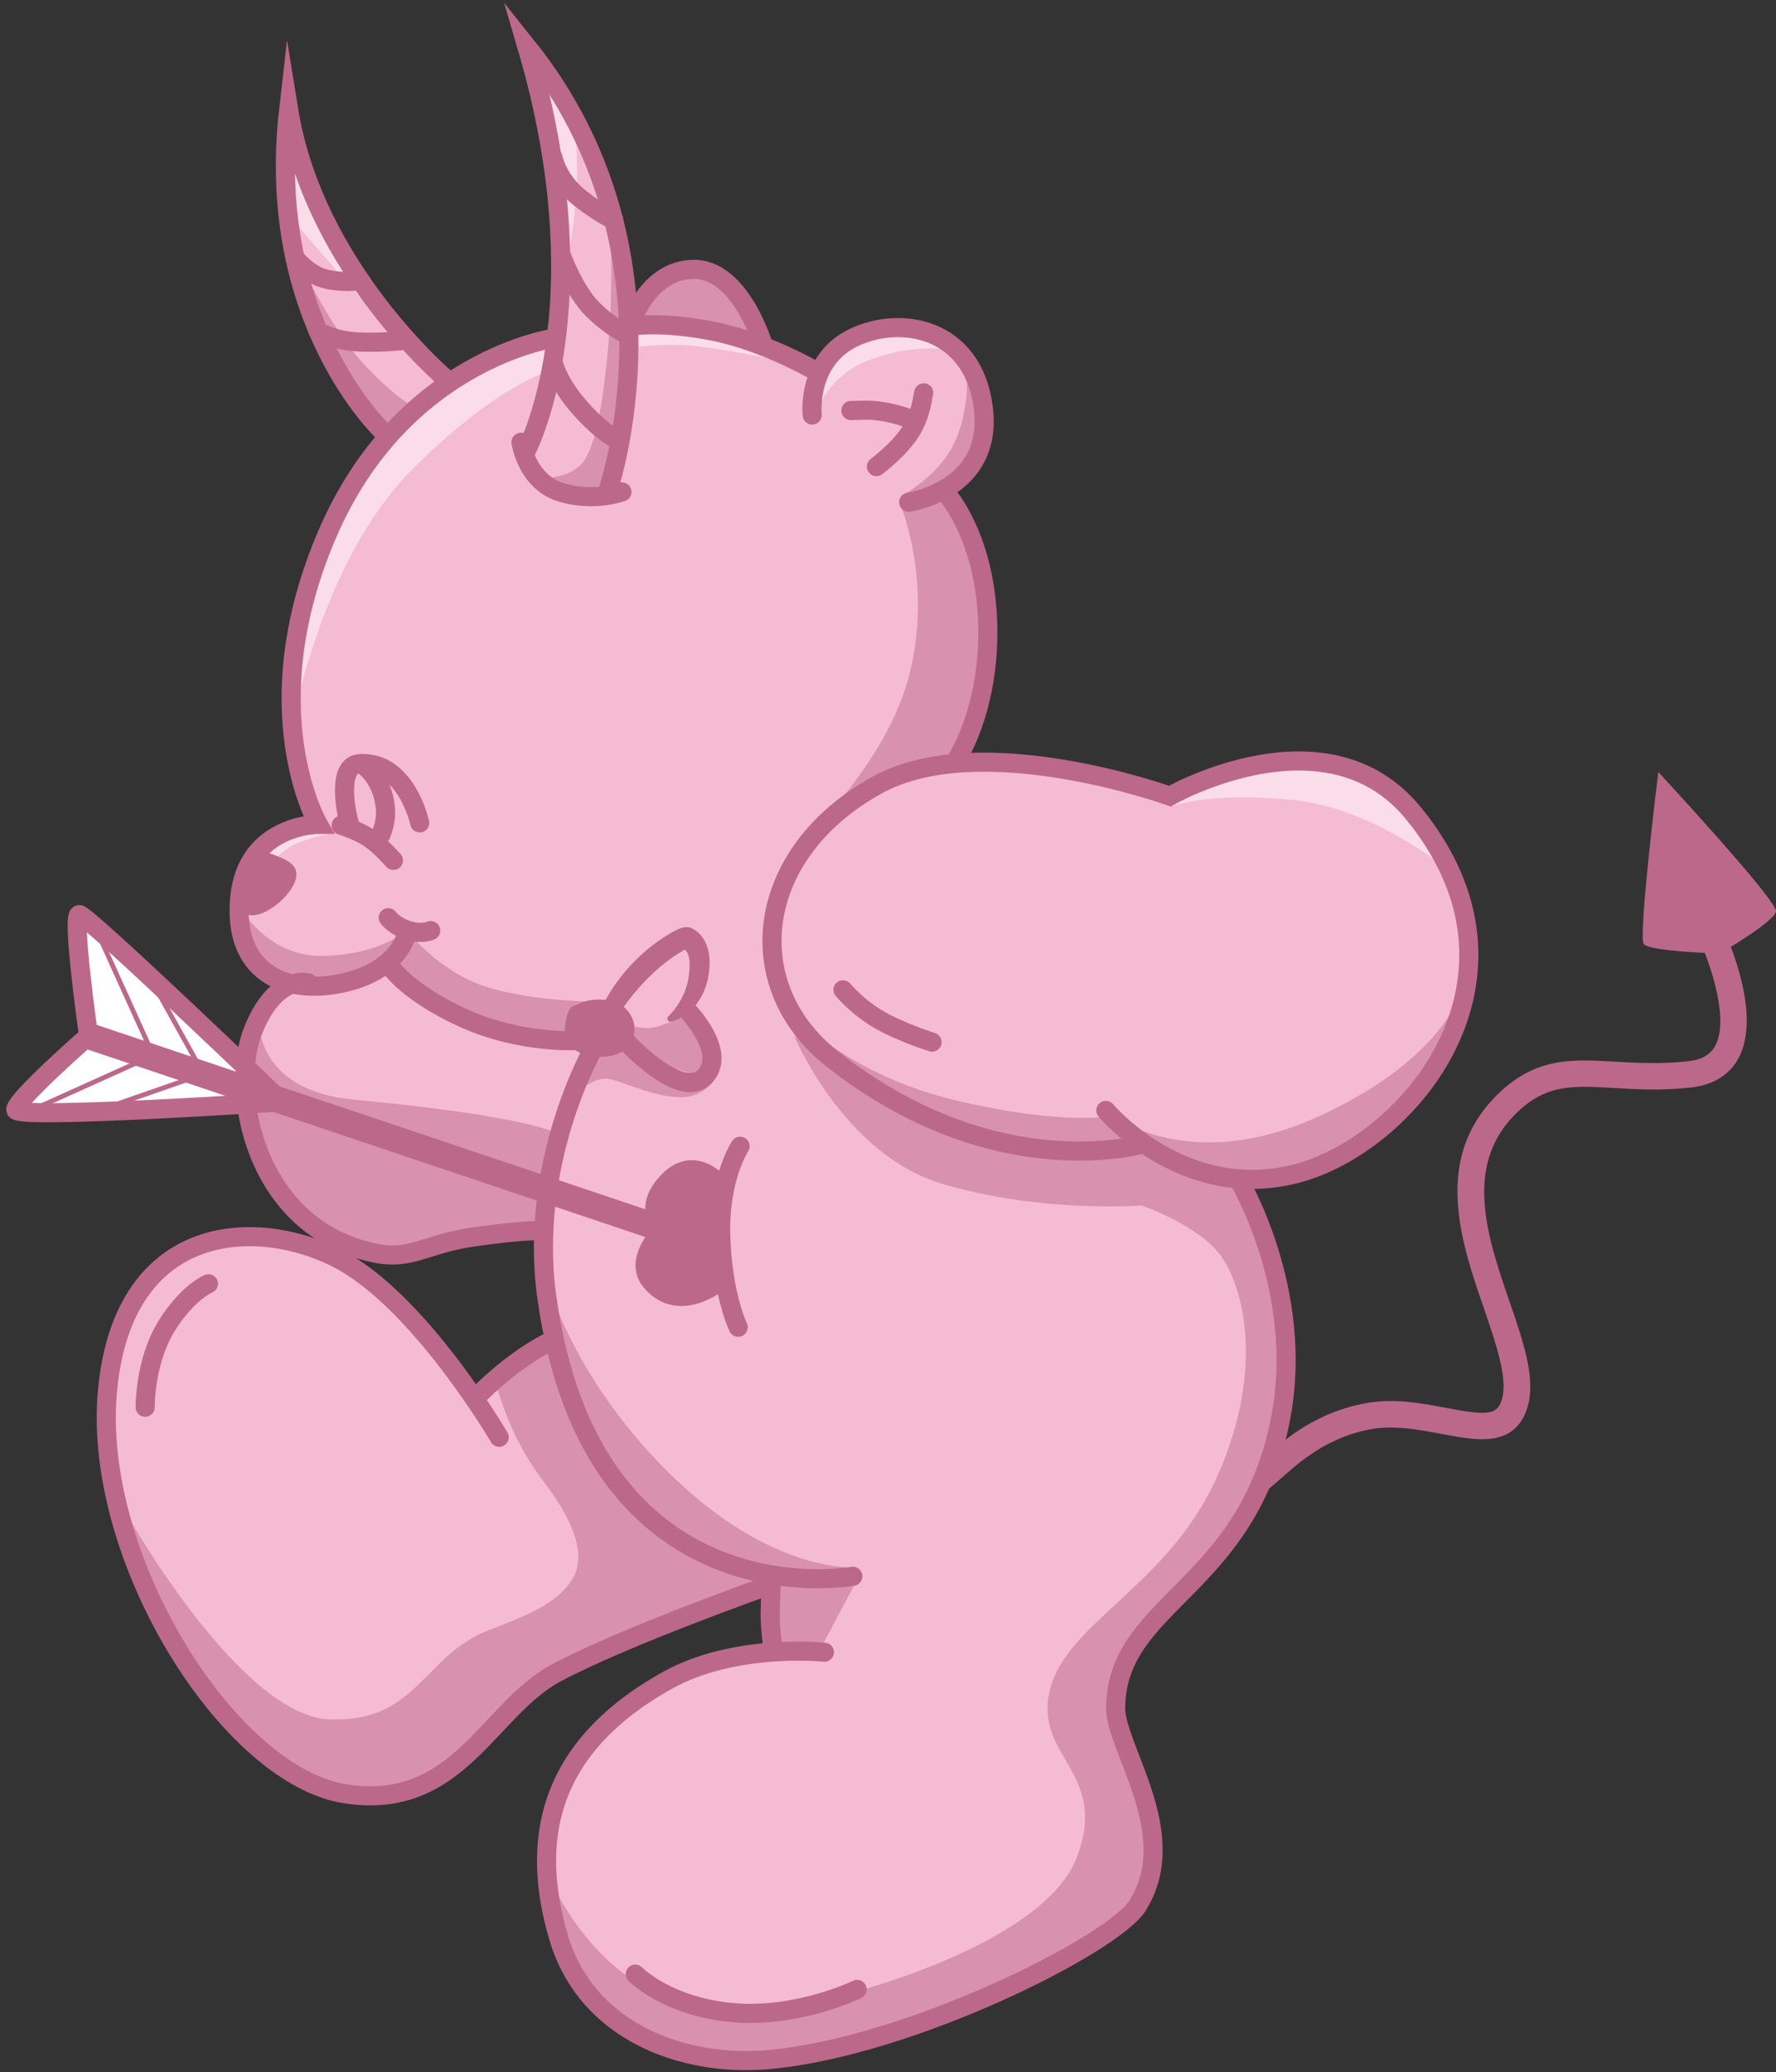 <?xml version="1.0" encoding="UTF-8"?> <svg xmlns="http://www.w3.org/2000/svg" version="1.1" viewBox="0 0 743.9 867.8"><rect x="0" y="0" width="743.9" height="867.8" fill="#333333" stroke="none"/><defs><style> .st0, .st1 { fill: #fff; } .st1, .st2 { opacity: .5; } .st3 { stroke-width: 8px; } .st3, .st4, .st5 { fill: none; stroke: #bc688a; stroke-linecap: round; stroke-miterlimit: 10; } .st4 { stroke-width: 11px; } .st6 { fill: #f5bbd2; } .st5 { stroke-width: 2px; } .st2, .st7 { fill: #bc688a; } </style></defs><g id="_Кожа" data-name="Кожа"><path class="st6" d="M125.6,508.7c8.7,9.4,31.4,15.4,38.2,15.9s29.4-9.2,37.8-8.1,25.3,0,25.3,0l4.1,44.2-33.4,23.5s-30.1-48.1-59.4-59.7c-29.3-11.6-60.6-3.1-67.4,2.9s-22.6,19.8-24.4,56.5,6.1,80.1,30.4,113,41.7,52,76.1,55.3,61.4-36.5,61.4-36.5c0,0,24.4-18.3,37.2-23.9s72.1-29.3,72.1-29.3v28.6s-53.5,2.5-81.4,45.2-5.1,83.4,3,97.9,46.7,35.8,93.7,26,121.5-38.1,133.2-56.4,19.3-28.2,10.2-43.6-17.2-34.3-13.9-47.4,10.5-32.4,25.6-46.7,38-52.5,38-52.5c0,0,13.6-46.8.6-86s-12.5-33.7-12.5-33.7c0,0,48.3,7,80.6-46.5s-7.1-107.3-7.1-107.3c0,0-26.1-25.3-54.3-21.3s-50,14.3-50,14.3l-41.7-10.6-46.1-5.8s15.8-23.4,10.8-60.7-16.4-51.2-16.4-51.2c0,0,33.9-24.9,5.1-58.8-22.5-26.5-57.3,9.2-57.3,9.2l-25.2-11.9s-5.4-29.3-24.8-30.8-27.6,18.8-27.6,18.8c0,0-7.8-50-20.6-74-12.8-24-20.7-27.8-20.7-27.8,0,0,15.5,66.9,11.4,89.3s-5.9,24.5-5.9,24.5l-42.6,15.3s-33.5-31-40.3-46.9-23.6-54.9-23.6-54.9l-3.7,23.4s.9,46.2,18.6,72.8c17.7,26.6,22.1,31.2,22.1,31.2,0,0-15.7,15.2-30.7,58.6-15,43.5.8,100.9.8,100.9,0,0-15.9,4.4-23.9,16.3s-9.6,25.9-1.4,37.8,19.4,13.3,19.4,13.3l-13.2,7.8-8.9,22.1-1.9,4.8-.2,17.2s16.5,36,25.2,45.4Z"></path><path class="st7" d="M271.4,528.1l4.8-12.8s-5.2-17.2,7-22.5,20.1,4.6,20.1,4.6c0,0-3.3,13.8-1.5,22s1.1,16.7,1.1,16.7c0,0-13.7,9.7-24.8,4.6s-6.8-12.6-6.8-12.6Z"></path><polygon class="st0" points="7.7 464.6 99.4 461.8 102.2 447.3 35.4 384.8 36.3 433.8 7.7 464.6"></polygon></g><g id="_Тень" data-name="Тень"><polyline class="st2" points="343 691.7 359.8 660.1 322.5 659.4 323.5 691 343 691.7"></polyline><path class="st2" d="M518.7,497.1l-38.9-15.6s-33.1,2.6-62.8-1.5-84.4-46.3-84.4-46.3c0,0,20.6,49.6,61.9,62,41.3,12.4,83.6,9.1,83.6,9.1,0,0,22.1,7.5,32.2,19.7,10.1,12.2,20.1,47.7-.4,93.7s-63.1,61-70.1,89.4,25,34.3,11.2,70.3-96.1,60.1-130,64.1c-69.2,8.3-92.9-60.7-92.9-60.7l2.6,30.7,18,27.6s30.7,20.6,56,23.2c25.3,2.6,52.4-5.7,94.2-19.8,41.8-14.1,71-38.9,80.9-53.3,1.5-2.2,5.8-17.6-.9-37.9-9.5-28.6-12.4-34.4-9-49.9s8.7-19.8,20.5-31.3,22.9-27,22.9-27c0,0,18-30.2,23.7-64.6,5.7-34.3-18.3-82.1-18.3-82.1Z"></path><path class="st2" d="M613.1,412s-5,29.5-59.6,55-87.3.2-87.3.2c0,0-19.2,4.5-65-6.2s-68-35.5-68-35.5c0,0,25.3,39.7,73.3,49.3,26.3,5.3,69.9,5.2,69.9,5.2,0,0,34.6,13.4,49.4,12.4s43.8-10,55.7-24.7c11.9-14.6,31.5-43.4,31.5-43.4v-12.4Z"></path><path class="st2" d="M108.5,428.2s-.9,28.5,39.6,32.3c70.9,6.6,84,13.6,84,13.6l-7.4,40s-26.3,1.4-34.7,4-23.8,8.8-35,4.7-29.3-12.7-38.4-29c-9.1-16.2-11.5-34.3-11.5-34.3l-.9-25.4,4.5-5.8Z"></path><path class="st2" d="M358.2,656.3s-34.6,3.1-77.8-39.3c-43.2-42.4-53-86.2-53-86.2l2.2,33.3-22.2,13.5s4.5,21.9,19.5,41.7c13.5,17.7,18.9,31.7,12.9,41.9s-19.7,15.6-34.7,21.3c-28.2,10.8-30.2,39-67.2,37.5-37-1.5-83.6-83.8-83.6-83.8l13.9,45.1s38.5,68.1,78.4,71.7c39.9,3.5,60.8-35.1,74.6-45.9,12.4-9.6,80.2-38.6,94.6-44.7l8.6-.2,33.6-5.8Z"></path><path class="st2" d="M394.9,209.5s-17.9,1.5-17.9,1.5c0,0,14.1,32.9,3.6,72.6s-50.2,74.1-50.2,74.1l38.5-29.7,33.1-11.2s11-34.8,11.2-40.5,1-26.3-2.9-40-15.4-26.7-15.4-26.7Z"></path><path class="st2" d="M98.9,377.5s11.8,23.3,36.3,22.8c24.4-.5,35.2-10.7,35.2-10.7,0,0,13.2,17.4,33.7,23.8s50.2,6.2,50.2,6.2l-12.7,16.9s-31.6-3.7-44.8-9.6-33.3-22.3-33.3-22.3c0,0-21.4,13-30.9,10s-19.3-7-24.8-13.9c-8.2-10.2-8.8-23.2-8.8-23.2Z"></path><path class="st2" d="M286.3,137.1c13.3,1.7,33.4,7.7,33.4,7.7,0,0-1.9-11.6-4.8-17.1s-9.7-10.5-19.6-14.4-13.9,1.3-21.9,6.2-6.2,15.8-6.2,15.8l19,1.9Z"></path><path class="st2" d="M223.1,200.3s16.2,1.4,21.9-7.9,7.9-29.1,9.4-43.5c3-27.9,1-63.2,1-63.2,0,0,10.2,47.9,8.6,80.7s-8.3,41.6-8.6,41.5-9.5.7-14.7-.5c-9.5-2.3-17.5-7.1-17.5-7.1Z"></path><path class="st2" d="M123.6,106.4s13.9,29,26.6,43.6,24,21.2,24,21.2l-12,12.1s-27.2-31.7-30.1-44.1-8.5-32.8-8.5-32.8Z"></path><path class="st2" d="M241.3,458.2s7.3-7.9,14.2-6.3,18.4,7.4,29.4,7.6,15.4-9,15.4-9c0,0-5.8,3.1-10.8,1.5s-30.1-17.3-30.1-17.3l-11,2.4-7.2,21.1Z"></path><path class="st2" d="M262.4,429s7.3,2.9,14.2.5,9-3.5,9-3.5l8,5.8s4.7,3.2,3.3,7.8-4.5,10.8-4.5,10.8l-22.2-6.5-10.1-12.5,2.3-2.5Z"></path><path class="st2" d="M405.1,160.1s.3,14-5.8,26.3-19.9,20.2-19.9,20.2c0,0,14.7,1.8,19.9-4.1s14.5-27.6,14.5-27.6l-8.7-14.9Z"></path></g><g id="_Свет" data-name="Свет"><path class="st1" d="M123.6,298s12.5-64.1,48-100.3,59.3-42.7,59.3-42.7l-.7-13.9s-41.5,4.5-73.8,49.1-32.9,107.9-32.9,107.9Z"></path><path class="st1" d="M341.9,173.9s3.3-16.3,23.1-23.5,34.2-3.5,34.2-3.5c0,0-19.8-14.9-36.6-6s-22.1,24.3-22.1,24.3l1.4,8.7Z"></path><path class="st1" d="M114.7,360.6s3.7-5.3,11.1-8,13.7-3.8,13.7-3.8c0,0-8.8-5.3-17.6-1.4s-14.9,11.2-14.9,11.2l7.8,2Z"></path><path class="st1" d="M35.1,403.3s1.1,1.7,18.9,12.9l39.2,24.5-59.3-57.2,1.2,19.9Z"></path><path class="st1" d="M490.5,337.7s15.3-6.2,50.9-2.7,67.7,31.3,67.7,31.3c0,0-22.7-44-57.9-45.5s-60.7,16.9-60.7,16.9Z"></path><path class="st1" d="M264.4,145.7s5.9-1.3,19.4-1.3,49.7,8,49.7,8c0,0-48.8-18.4-59.5-17.5s-10.2,2.6-10.2,2.6l.6,8.1Z"></path><path class="st1" d="M238,106.9s3.7-18.1,3.7-33.2-1.2-24.9-1.2-24.9l-14.4-18.2,11.8,76.4Z"></path><polygon class="st1" points="120.6 89.9 159.5 134.5 122.1 59.3 120.6 89.9"></polygon></g><g id="_Рука" data-name="Рука"><path class="st3" d="M478.9,479s-62,18.5-130.6-35.8c-38.7-30.7-32.4-86.1,19.2-114.5,43.4-23.9,122.5,4.7,122.5,4.7,0,0,65.4-37.4,101.9,7,56.8,69.2-2.1,139.3-49.4,151.2-47.2,11.9-79.3-26.6-79.3-26.6"></path><path class="st3" d="M390.4,436.4s-12.3-3.8-21.7-9.1-15.6-12.8-15.6-12.8"></path></g><g id="_Слой_2" data-name="Слой_2"><path class="st3" d="M243.1,435.7s-24.5,1.9-49.5-9.6c-25-11.5-31.1-22.8-31.1-22.8"></path><path class="st3" d="M232.8,141.5s-64,8.4-95.7,82.1c-31.7,73.7-3.8,121.6-3.8,121.6,0,0-30.1,0-32.9,30.9s18.8,40.8,42.9,35.6,27-20.5,27-20.5"></path><path class="st3" d="M162.6,384.3s2.7,3.7,8.6,5.4,9.2,0,9.2,0"></path><path class="st3" d="M160.1,180.4s-49.3-46.4-39.2-134.4c10.7,66.1,65.9,112.7,65.9,112.7"></path><path class="st3" d="M123.6,108.1s5.3,6.7,12.3,8.6,15.1.9,15.1.9"></path><path class="st3" d="M133.3,138.8s6.3,3.9,16.9,4.4,20.2-.8,20.2-.8"></path><path class="st3" d="M219.9,189.9s33.1-60.4.8-170.4c68.8,85.9,33.8,186.4,33.8,186.4"></path><path class="st3" d="M218.2,185.2s2.4,16.3,16.3,20.8,26,0,26,0"></path><path class="st3" d="M231.6,151.4s1.6,8.5,11.5,19.6,16,13.3,16,13.3"></path><path class="st3" d="M234.8,106.1s5.5,15.7,13.6,23.6,14,10.2,14,10.2"></path><path class="st3" d="M231.6,65.9s1.7,9.5,11.4,17.1,14,8.9,14,8.9"></path><path class="st3" d="M263.9,136.6c0-.3,7.1-23.8,26.8-23.8s29.1,32.1,29.1,32.1"></path><path class="st3" d="M380.6,210.3s35.4-5,31.3-39.2-35-39.2-54.6-29.6-17.1,32.3-17.1,32.3"></path><path class="st3" d="M383.6,176.4s-6-2.7-13-3.9-8.9-.6-14.2-.6"></path><path class="st3" d="M386.9,164.5c-.3.3-.7,8.8-5.6,16.4s-14.2,14.5-14.2,14.5"></path><path class="st3" d="M263.3,136.7s12.8-2.5,35.4,2,44.2,17.4,44.2,17.4"></path><path class="st3" d="M395.8,206s16.8,17.7,17.9,55-13.9,58.5-13.9,58.5"></path><path class="st7" d="M253.3,419.4c6.1-11.3,15.2-21,26.2-27.8,2.2-1.3,4.5-2.8,7.2-3.3,1.1-.2,2.6,0,3.6.7,6.7,3.8,7.7,12.4,6.5,19.2-1.2,8.7-7,17.3-15.6,19.6-.7.2-1.4-.2-1.6-.9-.2-.5,0-1,.5-1.4,4.3-4.4,7.4-10.1,8.3-16.1.6-4.4,1.3-10.1-2.5-12.7,0,0-.2-.1-.3-.2.4.3,1.2.5,1.8.5.4,0,.7,0,.9,0,0,0,0,0,0,0,0,0-.2,0-.2,0-8.5,4.5-15.9,11.1-22,18.4-2.1,2.5-4.2,5.2-6,7.9-2.9,4.1-9.1.4-6.9-4.1h0Z"></path><path class="st3" d="M288.3,423.6s16.9,17.6,6.6,27.5-33.8-16.1-33.8-16.1"></path><path class="st3" d="M248.3,439.6s-27,47.2-19.3,103.3c18.9,137.3,128.2,117.2,128.2,117.2"></path><path class="st3" d="M323,664.2s-.4,7-.4,12.4,1,12.4,1,12.4"></path><path class="st3" d="M231,561.5s-5.8,2.6-14.4,8.8-16.2,13.9-16.2,13.9"></path><path class="st3" d="M209.1,601.9s-33.9-58.1-68.5-75.3-89.2-14-95.6,56,50.9,161.1,99.7,168.6c47.2,7.3,59.8-35.4,88.2-50.6s88.6-36.5,88.6-36.5"></path><path class="st3" d="M345.3,691.9s-37.3-4-65.6,11.7c-51.5,28.6-57.4,68.4-45.7,107.8s52,54.3,88,51.1c59.4-5.4,144.2-48.2,154.5-64.5,18.9-30-9.5-66.1-9.2-83.1.7-44.3,55.3-49.1,69.1-120.9,10.4-53.6-17.7-100.2-17.7-100.2"></path><path class="st3" d="M227.5,515.4c-2.6,0-7.6-.4-28.5,2.5s-26.6,10.1-42.3,6.8c-50.8-10.9-60.4-68.7-50.8-92.9s23.2-20.2,23.2-20.2"></path><path class="st3" d="M266.1,826.7s13,13.5,40.5,16.1c27.5,2.5,52.4-9.7,52.4-9.7"></path><path class="st3" d="M87.3,537.6s-8.9,3.6-17.7,18c-8.8,14.4-8.8,32.7-8.8,33.7"></path></g><g id="_Глаз" data-name="Глаз"><path class="st3" d="M175.8,344.6s-5.6-26.2-25.3-24.8c-9.4.7-5.9,20.1-3.7,26.5"></path><path class="st3" d="M142.9,345.6s6.7,2.1,11.4,5.1,10.5,9.6,10.5,9.6"></path><path class="st3" d="M158.3,352.4c0-.1,3.5-6.4,3.2-12.8-.8-14.4-10.2-19.8-10.2-19.8"></path></g><g id="_Хвост" data-name="Хвост"><path class="st7" d="M528.8,617.7c-1.8-2.5-1.3-5.9,1.2-7.7.3-.2,1.1-.9,1.9-1.6,5.9-5.2,19.6-17.3,40.9-20.9,11.6-2,23,.2,33,2.1,15.8,3,20.8,3.1,22.9-2.4,3.4-8.6-1.7-23.3-7-38.9-9.6-27.7-21.5-62.2,4.5-88.9,16.3-16.8,32-15.9,50.3-14.8,8.9.5,18.9,1.1,30.7-.2,5.5-.6,9.2-2.7,11.2-6.4,6.7-12.2-3.7-38.8-8.2-48-1.3-2.7-.2-6,2.5-7.4,2.7-1.4,6-.2,7.4,2.5,1.9,3.9,18.7,38.7,8,58.2-2.6,4.8-8.2,10.8-19.7,12.1-12.7,1.4-23.2.8-32.5.2-17.4-1-28.9-1.7-41.7,11.5-21.2,21.9-11,51.5-2,77.7,6.3,18.3,11.8,34.2,6.9,46.6-2.7,6.8-7.9,10.6-15.6,11.2-5.8.5-12.5-.8-19.6-2.1-9.1-1.7-19.4-3.7-29.1-2.1-18.2,3.1-30.3,13.8-35.5,18.3-1.1,1-8.6,7.5-9.3,8-1,.7,0-5.5-1-7Z"></path><path class="st7" d="M694.6,323.3s-8.5,68.8-6.1,72,31.9,4,31.9,4c0,0,22.7-13.2,23.5-17.6s-49.3-58.4-49.3-58.4Z"></path></g><g id="_Стрела_копия_2" data-name="Стрела_копия_2"><path class="st5" d="M82.2,452.3"></path><line class="st5" x1="82.2" y1="450.8" x2="42.5" y2="464.6"></line><line class="st5" x1="60.5" y1="443.6" x2="14.6" y2="464.3"></line><line class="st5" x1="63.9" y1="411.4" x2="84.7" y2="448.8"></line><line class="st5" x1="41.1" y1="391" x2="63.9" y2="441.3"></line><line class="st4" x1="38.8" y1="434.4" x2="274.7" y2="513.7"></line><path class="st3" d="M118.1,461.4s-81.6-78.4-84.9-78.4,3.9,50.8,3.9,50.8"></path><path class="st3" d="M118.4,461.4s-111.8,7.5-111.8,3.3,30.5-30.9,30.5-30.9"></path><path class="st3" d="M310,480s-8.9,13.2-8.1,37.9,7.3,37.9,7.3,37.9"></path><path class="st3" d="M303.2,497.9s-11-15.5-23-3.5-2,20.3-2,20.3c0,0-13.3,12.5-5.6,21.8,12.6,15.2,30.8-1.4,30.8-1.4"></path></g><g id="_Слой_3" data-name="Слой_3"><path class="st7" d="M265.6,433.4c-1.6,7.3-9.3,10.2-18.2,8.8s-11.9-7.8-10.4-14.7,2.7-5.7,5.5-7.2,7.8-2.2,12.6-1.4c7,1.1,11.9,7.7,10.4,14.6Z"></path><path class="st7" d="M101.3,367.1c-2.7,7.1-4.5,13.4,1.9,15.8,6.3,2.4,17.3-6.3,20.2-13.3s-2.8-9.4-9.1-11.8-10.3,2.2-12.9,9.3Z"></path></g></svg> 